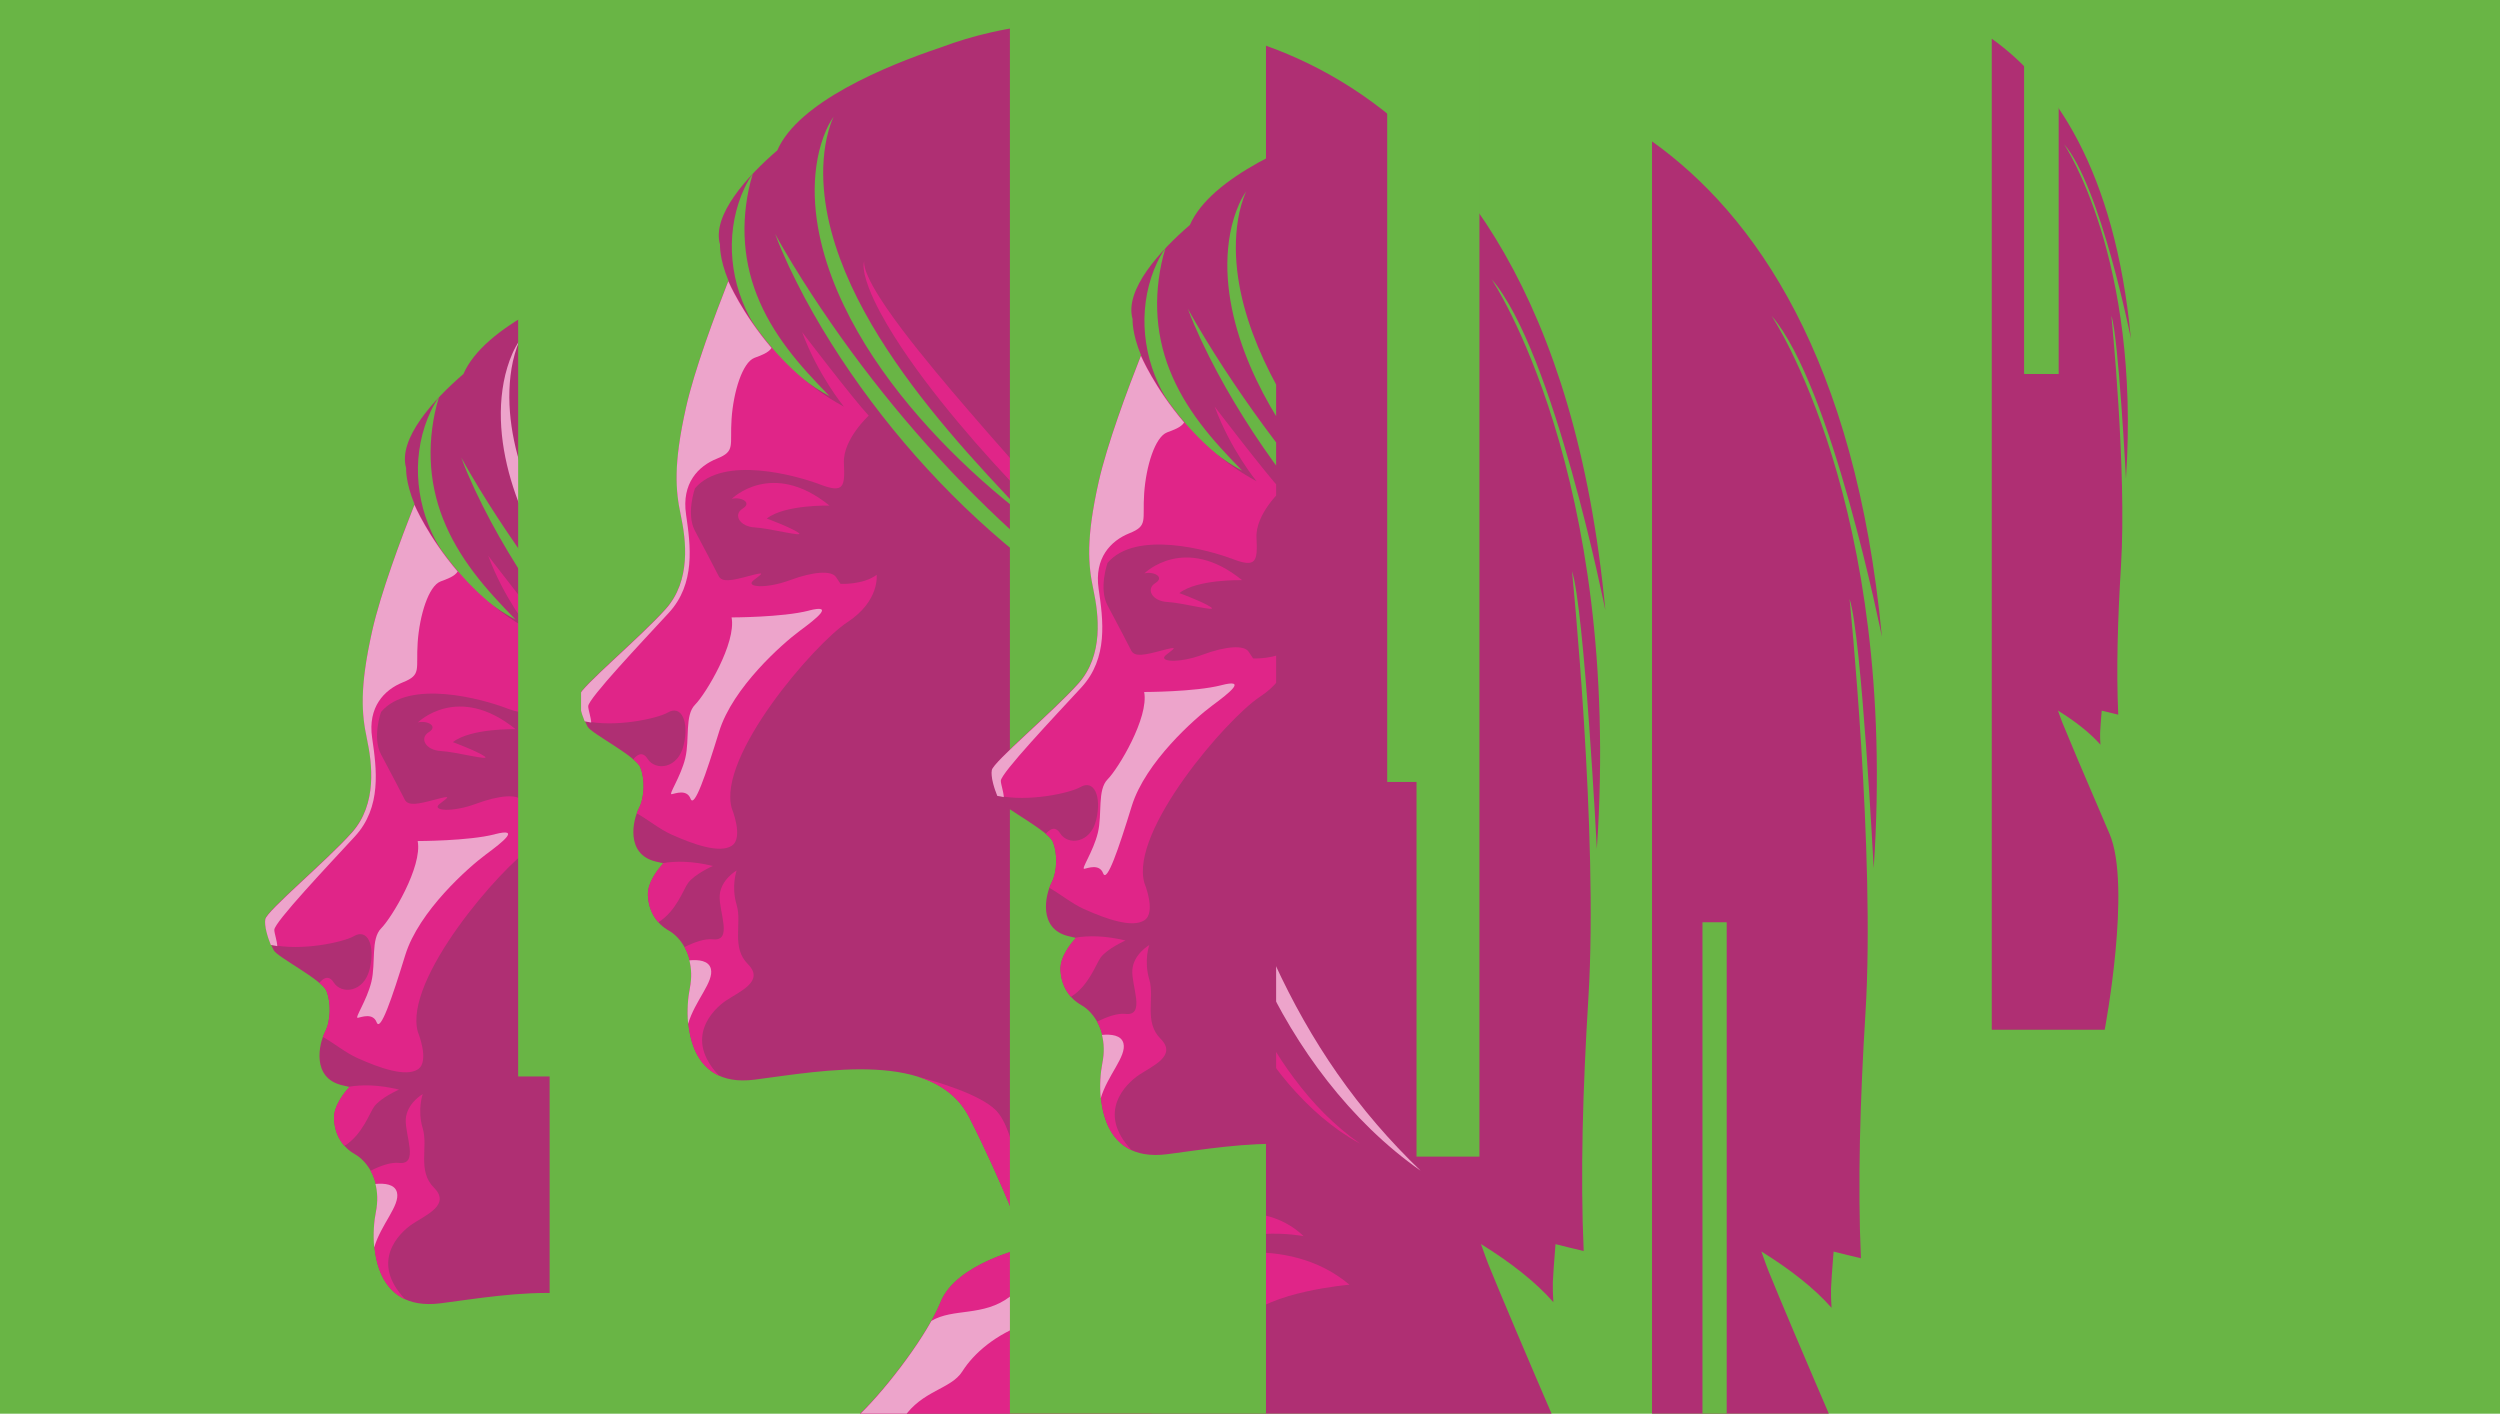 <?xml version="1.0" encoding="UTF-8"?>
<svg xmlns="http://www.w3.org/2000/svg" xmlns:xlink="http://www.w3.org/1999/xlink" id="Illustration" viewBox="0 0 840 475">
  <defs>
    <style>
      .cls-1 {
        fill: #eda4cb;
      }

      .cls-1, .cls-2, .cls-3, .cls-4, .cls-5 {
        stroke-width: 0px;
      }

      .cls-2 {
        fill: #e02588;
      }

      .cls-6 {
        clip-path: url(#clippath);
      }

      .cls-3 {
        fill: none;
      }

      .cls-4 {
        fill: #69b545;
      }

      .cls-7 {
        clip-path: url(#clippath-1);
      }

      .cls-8 {
        clip-path: url(#clippath-2);
      }

      .cls-5 {
        fill: #af2f73;
      }
    </style>
    <clipPath id="clippath">
      <rect class="cls-3" x="-55.37" y="-6.19" width="950.75" height="487.39"></rect>
    </clipPath>
    <clipPath id="clippath-1">
      <rect class="cls-3" x="28.07" y="82.5" width="156.6" height="391.96"></rect>
    </clipPath>
    <clipPath id="clippath-2">
      <rect class="cls-3" x="272.18" y="32.42" width="156.6" height="391.96"></rect>
    </clipPath>
  </defs>
  <g class="cls-6">
    <rect class="cls-4" x="-55.37" y="-6.19" width="950.75" height="484.02"></rect>
    <g>
      <path class="cls-5" d="M707.08,276.18c.55,1.28,1.11,2.58,1.69,3.91,7.57,17.51-1.59,65.9-1.59,65.9h-37.95V13c20.75,14.82,41.38,43.9,46.75,100.76,0,0-10.15-51.11-22.43-65.28.09.14,25.76,38.37,20.77,112.35,0,0-2.46-47.4-4.9-54.75,0,0,5.23,51.74,3.23,84.13-1.1,17.86-1.6,34.92-.92,49.92-1.86-.43-3.71-.89-5.56-1.35-.3,3.79-.5,6.38-.53,7.52-.03,1.18.01,2.5.11,3.92-3.56-4.05-8.51-7.89-14.28-11.46.71,2.01,1.21,3.37,1.44,3.94,2.31,5.7,7.35,17.61,13.98,32.99l.21.49Z"></path>
      <path class="cls-5" d="M617.63,482.34c.91,2.12,1.84,4.27,2.79,6.46,12.5,28.93-2.63,108.88-2.63,108.88h-62.71V47.5c34.29,24.49,68.38,72.54,77.24,166.48,0,0-16.78-84.44-37.07-107.86.15.23,42.57,63.4,34.31,185.63,0,0-4.06-78.32-8.1-90.46,0,0,8.65,85.49,5.34,139-1.83,29.52-2.64,57.69-1.53,82.48-3.07-.71-6.14-1.46-9.18-2.24-.49,6.27-.82,10.55-.87,12.42-.05,1.95.02,4.14.18,6.48-5.89-6.7-14.07-13.03-23.59-18.94,1.18,3.32,2,5.57,2.38,6.51,3.81,9.42,12.14,29.09,23.09,54.51l.35.81Z"></path>
      <g>
        <path class="cls-5" d="M524.25,481.75c.94,2.18,1.9,4.4,2.88,6.66,12.89,29.83-2.71,112.28-2.71,112.28H167.38c2.78-14.37,32.11-40.99,49.8-54.9,17.7-13.9,60.17-61.94,67.75-67.27,7.58-5.34,25.79-27.78,31.1-41.01,5.31-13.23,28.82-18.37,28.82-18.37,0,0-7.58-20.98-19.21-43.74-11.63-22.75-48.79-15.67-72.05-12.64-23.26,3.03-23.76-20.73-21.74-30.84,2.02-10.11-3.03-16.94-7.08-19.21-4.04-2.27-6.83-6.32-7.08-11.88-.2-4.46,3.66-9.08,5.19-10.74-.72-.16-1.6-.37-2.67-.64-10.11-2.53-7.58-13.9-5.56-17.82,2.02-3.92,2.02-9.99.51-13.78-1.52-3.79-16.43-11.38-17.7-13.65-1.26-2.27-3.29-7.84-2.78-10.62.51-2.78,20.48-19.47,29.07-29.07,8.6-9.61,6.83-23.26,5.06-31.6-1.77-8.34-2.53-16.94,1.77-36.15,2.81-12.57,9.74-31.1,14.19-42.41-3.15-7.61-2.85-12.19-2.85-12.19-2.83-9.86,9.27-23.05,19.24-31.63,7.02-16.15,36.02-28.25,55-34.62,5.46-2.05,11.12-3.75,16.97-5.07,0,0,0,0,0,0,13.51-3.05,28.02-4.08,43.42-2.67l-.4-.63s143.34-13.54,163.24,197.48c0,0-17.3-87.09-38.23-111.23h0s43.91,65.19,35.38,191.43c0,0-4.19-80.77-8.35-93.28,0,0,8.92,88.16,5.51,143.34-1.88,30.44-2.73,59.49-1.58,85.06-3.17-.74-6.33-1.51-9.47-2.31-.5,6.46-.85,10.88-.9,12.81-.05,2.01.02,4.26.18,6.68-6.07-6.9-14.5-13.44-24.33-19.53,1.21,3.42,2.06,5.75,2.45,6.72,3.93,9.71,12.51,30,23.82,56.21l.36.83Z"></path>
        <g>
          <path class="cls-2" d="M331.62,145.08c-7.83-8.99-15.61-18.02-23.03-27.31-3.71-4.65-7.32-9.36-10.68-14.25-1.68-2.44-3.27-4.94-4.71-7.53-.71-1.29-1.37-2.62-1.92-3.99-.28-.68-.52-1.38-.7-2.1-.09-.36-.16-.72-.2-1.09-.04-.36-.07-.74.04-1.1-.17.34-.22.73-.25,1.11-.03.38-.02.76.01,1.15.06.76.19,1.52.35,2.27.34,1.49.82,2.94,1.35,4.36,1.07,2.85,2.4,5.59,3.82,8.26,2.86,5.34,6.13,10.43,9.56,15.39,6.9,9.9,14.48,19.26,22.37,28.32,7.9,9.05,16.14,17.78,24.64,26.25,8.52,8.45,17.27,16.65,26.47,24.39-7.63-9.29-15.54-18.27-23.44-27.25-7.91-8.97-15.84-17.89-23.68-26.87Z"></path>
          <path class="cls-2" d="M434.92,362.46c-3.1-4.13-5.94-8.45-8.53-12.91-1.29-2.23-2.55-4.49-3.74-6.78-1.19-2.29-2.33-4.6-3.43-6.94-4.37-9.35-7.99-19.05-10.97-28.94-1.49-4.94-2.84-9.93-4.01-14.96-1.19-5.03-2.23-10.09-3.12-15.18-.9-5.09-1.65-10.2-2.25-15.34-.62-5.13-1.06-10.28-1.38-15.44-.16-2.58-.28-5.16-.36-7.74l-.09-3.87c-.02-1.29-.04-2.63-.08-3.94-.14-5.28-.51-10.56-1.13-15.81-1.25-10.49-3.57-20.94-7.59-30.76-2.05-4.88-4.51-9.62-7.59-13.92-1.54-2.15-3.23-4.2-5.08-6.07-.93-.93-1.91-1.82-2.93-2.64-1.02-.82-2.09-1.6-3.25-2.21,2.13,1.51,3.94,3.4,5.6,5.39,1.65,1.99,3.13,4.12,4.45,6.34,2.64,4.43,4.75,9.16,6.39,14.04,1.67,4.87,2.94,9.87,3.88,14.93.46,2.53.87,5.08,1.2,7.63.33,2.55.59,5.12.8,7.69.42,5.14.59,10.3.6,15.46,0,1.3-.01,2.57-.03,3.89-.02,1.32-.01,2.64,0,3.96.03,2.64.09,5.27.2,7.91.22,5.27.64,10.53,1.2,15.77.57,5.24,1.32,10.47,2.22,15.66.92,5.19,2,10.36,3.25,15.49,1.27,5.12,2.68,10.21,4.3,15.23,3.24,10.05,7.18,19.88,12.03,29.28,4.83,9.39,10.59,18.34,17.41,26.41,3.44,4,7.13,7.8,11.15,11.21,2.01,1.7,4.09,3.32,6.24,4.83,2.16,1.49,4.38,2.89,6.68,4.13-8.58-6-15.87-13.51-22.03-21.8Z"></path>
          <path class="cls-1" d="M449.39,360.78c-8.16-11.69-15.14-24.15-21.09-37.08-5.95-12.94-10.88-26.36-14.95-40.07-2.04-6.85-3.85-13.78-5.47-20.77-.83-3.49-1.55-7.01-2.26-10.54-.35-1.76-.68-3.53-.99-5.31-.33-1.77-.61-3.55-.88-5.34-.04,1.81.03,3.61.09,5.42.08,1.81.2,3.61.33,5.42.27,3.61.69,7.21,1.16,10.8.97,7.18,2.32,14.32,4,21.38,3.37,14.12,8.06,27.97,14.15,41.21,6.08,13.24,13.58,25.87,22.56,37.35,8.98,11.46,19.44,21.8,31.28,30.1-10.42-10-19.78-20.88-27.93-32.58Z"></path>
        </g>
        <g>
          <path class="cls-4" d="M281.42,97.97c1.33,3.12,2.81,6.16,4.37,9.16,1.58,2.99,3.27,5.92,5.03,8.79,7.11,11.48,15.6,21.98,24.82,31.68,9.25,9.68,19.23,18.6,29.88,26.63-9.18-9.67-18.26-19.32-26.78-29.42-8.52-10.08-16.51-20.56-23.41-31.68-1.73-2.78-3.37-5.6-4.93-8.47-1.57-2.86-3.03-5.78-4.4-8.73-2.73-5.91-5.03-12.01-6.7-18.29-1.66-6.27-2.67-12.73-2.71-19.24-.02-3.26.22-6.52.75-9.75.27-1.62.62-3.22,1.08-4.81.44-1.59.98-3.16,1.7-4.66-1.93,2.74-3.21,5.91-4.2,9.13-.99,3.23-1.59,6.59-1.92,9.97-.64,6.77-.08,13.64,1.26,20.3,1.35,6.67,3.5,13.16,6.16,19.39Z"></path>
          <path class="cls-4" d="M412.16,361.24c-1.9-1.72-3.69-3.55-5.35-5.48-3.34-3.86-6.21-8.1-8.62-12.58-2.43-4.47-4.42-9.17-6.06-13.98-1.64-4.82-2.98-9.73-4.05-14.72-2.12-9.97-3.4-20.12-4.19-30.32-.82-10.2-1.23-20.44-1.54-30.71-.37-10.26-.6-20.55-1.18-30.85-.15-2.57-.33-5.15-.53-7.72-.08-.95-.16-1.89-.24-2.84,1.96,1.06,3.93,2.09,5.91,3.09-2.02-1.4-4.02-2.81-6.01-4.23-.12-1.25-.24-2.5-.4-3.75-.61-5.17-1.57-10.29-2.92-15.33-1.35-5.03-3.05-9.97-5.22-14.7-2.17-4.73-4.75-9.28-7.77-13.51-3.04-4.21-6.49-8.13-10.37-11.57-3.88-3.42-8.12-6.48-12.83-8.58,2.29,1.18,4.4,2.65,6.42,4.21,2.03,1.56,3.95,3.26,5.76,5.05,3.63,3.59,6.86,7.57,9.63,11.83,2.79,4.25,5.16,8.76,7.1,13.45,1.94,4.69,3.51,9.53,4.69,14.47.59,2.47,1.09,4.96,1.5,7.46.41,2.5.76,5.02,1.02,7.54.04.36.07.72.1,1.08-9.62-6.99-18.95-14.29-27.91-22.02-11.81-10.17-23-21.02-33.53-32.48-10.53-11.46-20.42-23.51-29.64-36.08-4.61-6.29-9.05-12.71-13.32-19.25-2.15-3.26-4.21-6.59-6.26-9.93-1.02-1.67-2.02-3.36-3-5.05-1-1.69-1.96-3.4-2.89-5.13.66,1.85,1.42,3.67,2.18,5.48.78,1.81,1.59,3.6,2.42,5.39,1.67,3.57,3.47,7.07,5.31,10.56,3.73,6.95,7.8,13.71,12.14,20.31,8.69,13.18,18.46,25.67,29.15,37.3,10.69,11.64,22.33,22.42,34.8,32.12,9.74,7.56,19.99,14.48,30.7,20.51.13,1.6.24,3.21.35,4.83.16,2.55.29,5.11.41,7.67.47,10.24.69,20.51.99,30.79.36,10.28.8,20.59,1.73,30.87.48,5.14,1.08,10.28,1.85,15.4.39,2.56.81,5.11,1.3,7.65.5,2.54,1.05,5.08,1.66,7.59,1.23,5.04,2.69,10.03,4.55,14.88,1.85,4.85,4.05,9.58,6.71,14.05,2.67,4.45,5.78,8.66,9.38,12.39,1.8,1.86,3.71,3.62,5.72,5.24,2.02,1.61,4.14,3.09,6.33,4.42-2.1-1.48-4.11-3.09-6-4.82Z"></path>
          <path class="cls-4" d="M254.33,99.2c-2.5-6.36-3.93-13.12-4.15-20.02-.12-3.45.06-6.93.52-10.42.46-3.48,1.17-6.97,2.26-10.42-1.08,1.47-1.97,3.07-2.76,4.73-.79,1.65-1.46,3.37-2.03,5.12-1.14,3.51-1.85,7.18-2.14,10.89-.58,7.44.62,15.08,3.37,22.06,2.73,7,6.95,13.32,12,18.68,2.53,2.68,5.26,5.14,8.16,7.36,2.9,2.21,5.94,4.22,9.16,5.91-5.06-5.19-9.93-10.36-14.13-15.96-4.21-5.58-7.75-11.55-10.25-17.92Z"></path>
        </g>
        <g>
          <path class="cls-2" d="M244.1,336.1c4.55-3.03,12.89-6.45,7.2-12.14-5.69-5.69-1.9-13.65-3.79-19.93-1.9-6.28,0-11.55,0-11.55,0,0-5.31,3.03-5.69,8.36-.38,5.33,4.55,15.53-2.29,14.77-2.74-.3-6.28.98-9.54,2.62,1.89,3.38,2.98,8.02,1.85,13.69-1.59,7.95-1.61,24.35,9.76,29.51h0c-11.98-12.58-2.05-22.31,2.5-25.34Z"></path>
          <path class="cls-2" d="M224.39,239.4c4.55-2.65,7.21,3.03,5.31,11-1.9,7.96-9.48,8.72-12.13,4.55-1.76-2.77-3.69-1.19-4.79.18,1.2,1.01,2.08,1.95,2.39,2.73,1.52,3.79,1.52,9.86-.51,13.78-.23.46-.48,1.02-.7,1.65,3.48,1.91,7.58,5.28,11.58,7.08,7.58,3.41,16.31,6.45,20.35,3.79,4.05-2.65,0-12.51,0-12.51-5.05-17.44,27.81-55.36,38.8-62.57,11-7.21,9.86-15.93,9.86-15.93-4.55,3.41-12.13,3.03-12.13,3.03l-1.52-2.28c-1.52-2.28-7.58-1.9-15.55,1.06-7.96,2.95-15.17,2.36-12.13,0,3.03-2.36,4.17-2.95-1.52-1.44-5.69,1.52-9.1,2.28-10.24,0-1.14-2.27-4.93-9.48-7.96-15.17-3.03-5.69,0-14.26,0-14.26,9.48-11.22,34.13-4.33,42.09-1.29,7.96,3.03,8.34.76,7.96-7.21-.38-7.96,8.34-15.93,8.34-15.93-5.31-5.69-22.37-28.06-22.37-28.06,5.31,14.41,14.03,25.03,14.03,25.03-26.92-14.41-38.77-42.28-38.77-42.28-4.45,11.3-11.38,29.83-14.19,42.41-4.3,19.21-3.54,27.81-1.77,36.15,1.77,8.34,3.54,21.99-5.06,31.6-8.6,9.61-28.57,26.29-29.07,29.07-.39,2.15.73,5.96,1.84,8.64,10.11,2.33,24.39-.8,27.86-2.82Z"></path>
          <path class="cls-2" d="M217.69,300.83c.17,3.73,1.48,6.77,3.53,9.05,6.06-3.78,8.46-11.18,9.99-13.23,2.28-3.03,8.32-5.69,8.32-5.69-6.85-1.66-12.44-1.7-16.93-.94.09.02.19.04.28.06-1.54,1.66-5.4,6.28-5.19,10.74Z"></path>
          <path class="cls-2" d="M401.48,423.61c12.89-12.98,36.54-8.26,36.54-8.26-15.41-14.79-41.47-6.07-57.4,4.17-15.93,10.24-21.99-1.14-21.62-8.34.38-7.21,3.79-27.68,0-20.48-3.79,7.21-10.62,17.44-13.27,15.93-2.65-1.52-3.79-26.54-11.29-33.75-5.36-5.15-18.97-9.26-26.29-11.19,7.55,2.3,13.8,6.51,17.49,13.72,11.63,22.75,19.21,43.74,19.21,43.74,0,0-23.51,5.14-28.82,18.37-5.31,13.23-23.51,35.68-31.1,41.01-7.58,5.34-50.06,53.37-67.75,67.27-17.7,13.9-47.02,40.52-49.8,54.9h126.22c22.07-17.76,27.85-38.88,32.03-50.72,4.55-12.89,9.48-23.89,13.69-3.41,3.01,14.66,2.66,40.58,2.22,54.14h28.56c.55-10.82,1.34-25.81,2.17-38.97,1.52-23.89,11.76-89.87,17.82-92.91,6.07-3.03,20.1-15.93,28.06-25.41,7.96-9.48,35.27-11.76,35.27-11.76-21.61-18.2-51.95-8.05-51.95-8.05Z"></path>
          <path class="cls-2" d="M278.71,169.88c-19.37-15.67-32.83-2.28-32.83-2.28,3.16-.76,6.95,1.26,3.66,3.28-3.29,2.02-1.01,6.07,4.05,6.33,5.06.25,17.19,3.54,14.66,1.77-2.53-1.77-10.62-4.75-10.62-4.75,6.07-4.75,21.08-4.35,21.08-4.35Z"></path>
        </g>
        <path class="cls-1" d="M347.19,439.99c-5.67.96-9.5,2.08-3.93-2.73,5.56-4.8,6.07-9.1-4.01-1.52-8.94,6.73-18.97,3.71-26.28,8.07-7.29,13.14-21.61,30.3-28.11,34.88-3.25,2.29-12.93,12.44-24.31,24.38,3.35-1.93,6.71-3.95,9.65-5.64,15.42-8.85,27.05-11.63,33.37-20.98,6.32-9.35,15.93-9.61,19.78-15.67,3.85-6.07,11.07-12.39,21.68-16.18,10.62-3.79,7.84-5.56,2.16-4.6ZM231.21,344.01c2.25-7.75,8.74-14.11,7.64-18.49-.7-2.82-4.24-3.12-7.22-2.84.69,2.69.86,5.85.15,9.41-.62,3.08-.99,7.44-.57,11.92ZM198.64,242.8c-.1-1.94-1-4.31-1-5.51,0-2.53,17.95-21.49,27.05-31.35,9.1-9.86,7.33-22.75,5.82-33.12-1.52-10.37,4.04-16.18,10.37-18.71,6.32-2.53,4.3-4.3,4.93-13.4.63-9.1,3.66-18.96,7.71-20.48,2.1-.79,4.68-1.65,5.71-3.32-9.94-11.62-14.53-22.4-14.53-22.4-4.45,11.3-11.38,29.83-14.19,42.4-4.3,19.21-3.54,27.81-1.77,36.15,1.77,8.34,3.54,21.99-5.06,31.6-8.59,9.61-28.57,26.29-29.07,29.07-.39,2.15.73,5.96,1.84,8.64.71.16,1.44.3,2.19.41ZM237.59,574.03c-5.56.25-6.32-7.08,4.35-20.22,10.67-13.15-30.64,23.51-44.29,32.61-13.65,9.1-9.35-2.28,7.58-21.49,7.07-8.02,13.65-17.13,18.92-25.03-2.61,2.4-4.99,4.47-7.04,6.07-17.7,13.9-47.02,40.52-49.8,54.9h81.53c.09-2.86-.43-5.84-.89-8.89-1.77-11.88-4.8-18.2-10.37-17.95ZM271.72,205.18c-8.85,2.27-25.91,2.27-25.91,2.27,1.65,8.6-8.72,25.79-12.26,29.32-3.54,3.54-1.77,11.63-3.29,17.95-1.52,6.32-5.81,12.39-4.55,12.13,1.26-.25,5.06-1.77,6.32,1.52,1.26,3.29,5.06-7.84,9.61-22.6,4.55-14.76,21.24-29.48,27.05-33.78,5.81-4.3,11.88-9.1,3.03-6.83Z"></path>
      </g>
      <rect class="cls-4" x="339.33" y="3.22" width="86.04" height="597.47"></rect>
      <g class="cls-7">
        <g>
          <path class="cls-5" d="M395.7,168.93c20.93,24.14,38.23,111.23,38.23,111.23-19.91-211.02-163.24-197.48-163.24-197.48l.4.63c-15.4-1.41-29.92-.38-43.42,2.67,0,0,0,0,0,0-5.85,1.32-11.51,3.02-16.97,5.07-18.98,6.38-47.98,18.47-55,34.62-9.98,8.58-22.07,21.77-19.24,31.63,0,0-.3,4.58,2.85,12.19-4.45,11.3-11.38,29.83-14.19,42.41-4.3,19.21-3.54,27.81-1.77,36.15,1.77,8.34,3.54,21.99-5.06,31.6-8.6,9.61-28.57,26.29-29.07,29.07-.51,2.78,1.52,8.34,2.78,10.62,1.26,2.28,16.18,9.86,17.7,13.65,1.52,3.79,1.52,9.86-.51,13.78-2.02,3.92-4.55,15.29,5.56,17.82,1.07.27,1.95.48,2.67.64-1.54,1.66-5.4,6.28-5.19,10.74.25,5.56,3.03,9.61,7.08,11.88,4.05,2.28,9.1,9.1,7.08,19.21-2.02,10.11-1.52,33.88,21.74,30.84,23.26-3.03,60.42-10.11,72.05,12.64,11.63,22.75,19.21,43.74,19.21,43.74,0,0-23.51,5.14-28.82,18.37-5.31,13.23-23.51,35.68-31.1,41.01-7.58,5.34-50.06,53.37-67.75,67.27-17.7,13.9-47.02,40.52-49.8,54.9h357.03s15.61-82.45,2.71-112.28c-.98-2.26-1.94-4.48-2.88-6.66.78-.41,1.25-1.54,1.48-3.23-.57.8-1.19,1.59-1.84,2.39-11.3-26.22-19.89-46.5-23.82-56.21-.39-.97-1.24-3.3-2.45-6.72,9.82,6.09,18.26,12.62,24.33,19.53-.16-2.42-.24-4.67-.18-6.68.05-1.93.4-6.34.9-12.81,3.14.8,6.3,1.57,9.47,2.31-1.15-25.57-.31-54.62,1.57-85.06,3.41-55.17-5.51-143.34-5.51-143.34,4.16,12.51,8.35,93.28,8.35,93.28,8.53-126.24-35.36-191.39-35.38-191.43h0Z"></path>
          <g>
            <path class="cls-2" d="M226.15,220.21c-7.83-8.99-15.61-18.02-23.03-27.31-3.71-4.65-7.32-9.36-10.68-14.25-1.68-2.44-3.27-4.94-4.71-7.53-.71-1.29-1.37-2.62-1.92-3.99-.28-.68-.52-1.38-.7-2.1-.09-.36-.16-.72-.2-1.09-.04-.36-.07-.74.04-1.1-.17.34-.22.73-.25,1.11-.03.38-.01.77.01,1.15.06.76.18,1.52.35,2.26.34,1.49.82,2.94,1.35,4.37,1.07,2.85,2.4,5.59,3.82,8.26,2.86,5.34,6.13,10.43,9.56,15.39,6.9,9.9,14.48,19.26,22.37,28.32,7.9,9.05,16.14,17.78,24.64,26.25,8.52,8.45,17.27,16.65,26.47,24.39-7.63-9.29-15.54-18.27-23.44-27.25-7.91-8.97-15.84-17.89-23.68-26.87Z"></path>
            <path class="cls-2" d="M329.45,437.59c-3.1-4.13-5.94-8.45-8.53-12.91-1.29-2.23-2.55-4.49-3.74-6.78-1.19-2.29-2.33-4.6-3.43-6.94-4.37-9.35-7.99-19.05-10.97-28.94-1.49-4.94-2.84-9.93-4.01-14.96-1.19-5.03-2.23-10.09-3.12-15.18-.91-5.09-1.65-10.2-2.25-15.34-.62-5.13-1.06-10.28-1.38-15.44-.16-2.58-.28-5.16-.36-7.75l-.09-3.87c-.02-1.29-.04-2.63-.08-3.94-.14-5.28-.51-10.55-1.13-15.81-1.25-10.49-3.57-20.93-7.59-30.76-2.05-4.88-4.51-9.62-7.59-13.92-1.54-2.15-3.23-4.2-5.08-6.07-.93-.93-1.91-1.82-2.93-2.65-1.02-.82-2.09-1.6-3.25-2.21,2.13,1.51,3.94,3.4,5.6,5.39,1.65,1.99,3.13,4.12,4.45,6.34,2.64,4.43,4.75,9.16,6.39,14.04,1.67,4.87,2.94,9.87,3.88,14.93.46,2.53.87,5.08,1.2,7.63.34,2.55.59,5.12.8,7.69.42,5.14.59,10.3.6,15.46,0,1.3-.01,2.57-.03,3.89-.02,1.32-.01,2.64,0,3.96.03,2.64.09,5.27.2,7.91.22,5.27.64,10.53,1.19,15.77.57,5.24,1.32,10.47,2.22,15.66.92,5.19,2,10.36,3.25,15.49,1.27,5.12,2.68,10.21,4.3,15.23,3.24,10.05,7.18,19.88,12.03,29.28,4.83,9.39,10.59,18.34,17.41,26.41,3.44,4,7.13,7.8,11.15,11.21,2.01,1.7,4.09,3.32,6.24,4.83,2.16,1.49,4.38,2.89,6.68,4.13-8.58-5.99-15.87-13.51-22.03-21.8Z"></path>
            <path class="cls-2" d="M343.92,435.91c-8.16-11.69-15.14-24.15-21.09-37.08-5.95-12.94-10.88-26.36-14.95-40.07-2.04-6.85-3.85-13.78-5.47-20.78-.83-3.49-1.55-7.01-2.26-10.54-.35-1.76-.68-3.53-.99-5.31-.33-1.77-.61-3.55-.88-5.34-.04,1.81.03,3.62.09,5.42.08,1.81.2,3.61.33,5.42.27,3.61.69,7.21,1.16,10.8.97,7.18,2.32,14.32,4,21.38,3.37,14.12,8.06,27.97,14.15,41.21,6.08,13.24,13.58,25.87,22.56,37.35,8.98,11.46,19.44,21.8,31.28,30.1-10.42-10-19.78-20.88-27.93-32.58Z"></path>
          </g>
          <g>
            <path class="cls-1" d="M175.95,173.1c1.33,3.12,2.81,6.16,4.37,9.16,1.58,2.99,3.27,5.92,5.03,8.79,7.11,11.48,15.6,21.98,24.82,31.68,9.25,9.68,19.23,18.6,29.89,26.63-9.18-9.67-18.26-19.32-26.78-29.42-8.52-10.08-16.52-20.56-23.41-31.68-1.73-2.78-3.37-5.6-4.93-8.47-1.57-2.86-3.03-5.78-4.4-8.73-2.73-5.91-5.03-12.01-6.7-18.29-1.66-6.27-2.67-12.73-2.71-19.24-.02-3.26.22-6.52.75-9.76.27-1.62.62-3.22,1.08-4.81.44-1.59.98-3.16,1.7-4.66-1.93,2.74-3.21,5.91-4.2,9.13-.99,3.23-1.59,6.59-1.92,9.97-.64,6.77-.09,13.64,1.26,20.3,1.35,6.67,3.5,13.16,6.16,19.39Z"></path>
            <path class="cls-4" d="M306.69,436.37c-1.9-1.72-3.69-3.55-5.35-5.48-3.34-3.86-6.21-8.1-8.62-12.58-2.43-4.47-4.42-9.17-6.06-13.98-1.64-4.82-2.98-9.73-4.05-14.72-2.12-9.97-3.4-20.12-4.19-30.32-.82-10.2-1.23-20.45-1.54-30.71-.37-10.26-.6-20.55-1.18-30.85-.15-2.57-.33-5.15-.53-7.72-.08-.95-.16-1.89-.24-2.84,1.96,1.06,3.92,2.09,5.91,3.09-2.02-1.4-4.02-2.81-6.01-4.23-.12-1.25-.24-2.5-.4-3.75-.61-5.17-1.57-10.29-2.92-15.32-1.35-5.03-3.05-9.97-5.22-14.7-2.16-4.73-4.75-9.28-7.77-13.51-3.04-4.21-6.49-8.13-10.37-11.57-3.88-3.42-8.12-6.48-12.83-8.58,2.29,1.18,4.4,2.65,6.42,4.21,2.03,1.56,3.95,3.26,5.76,5.05,3.63,3.59,6.86,7.57,9.63,11.83,2.79,4.25,5.16,8.77,7.11,13.45,1.94,4.69,3.51,9.53,4.69,14.47.59,2.47,1.09,4.96,1.5,7.46.41,2.5.77,5.02,1.02,7.54.04.36.07.72.1,1.08-9.62-6.99-18.95-14.29-27.91-22.02-11.81-10.17-23-21.02-33.53-32.48-10.53-11.46-20.42-23.51-29.64-36.08-4.61-6.29-9.05-12.71-13.32-19.25-2.15-3.26-4.21-6.59-6.26-9.93-1.02-1.67-2.02-3.36-3-5.05-1-1.69-1.96-3.4-2.9-5.13.66,1.85,1.42,3.67,2.18,5.49.78,1.81,1.59,3.6,2.42,5.38,1.67,3.57,3.47,7.07,5.31,10.56,3.73,6.95,7.8,13.71,12.14,20.31,8.69,13.18,18.46,25.67,29.15,37.3,10.69,11.64,22.33,22.42,34.8,32.12,9.74,7.56,19.99,14.48,30.7,20.51.13,1.6.24,3.21.35,4.83.16,2.55.29,5.11.41,7.67.47,10.24.69,20.51.99,30.79.36,10.28.8,20.59,1.73,30.87.48,5.14,1.08,10.28,1.85,15.4.39,2.56.81,5.11,1.3,7.65.5,2.54,1.05,5.08,1.66,7.59,1.23,5.04,2.69,10.03,4.55,14.88,1.85,4.85,4.05,9.58,6.71,14.05,2.67,4.45,5.78,8.66,9.37,12.39,1.8,1.86,3.71,3.62,5.72,5.24,2.02,1.61,4.14,3.09,6.33,4.42-2.1-1.48-4.11-3.09-6-4.82Z"></path>
            <path class="cls-4" d="M148.86,174.33c-2.5-6.36-3.93-13.12-4.15-20.02-.12-3.45.06-6.93.52-10.42.46-3.49,1.17-6.97,2.26-10.43-1.08,1.47-1.97,3.07-2.76,4.73-.79,1.65-1.46,3.37-2.03,5.12-1.14,3.51-1.85,7.18-2.14,10.89-.58,7.44.62,15.08,3.37,22.06,2.73,7,6.95,13.32,12,18.68,2.53,2.68,5.26,5.14,8.16,7.36,2.9,2.21,5.94,4.22,9.16,5.91-5.06-5.19-9.93-10.36-14.13-15.96-4.21-5.58-7.75-11.55-10.25-17.92Z"></path>
          </g>
          <g>
            <path class="cls-2" d="M138.63,411.23c4.55-3.03,12.89-6.45,7.2-12.14-5.69-5.69-1.9-13.65-3.79-19.93-1.9-6.28,0-11.55,0-11.55,0,0-5.31,3.03-5.69,8.36-.38,5.33,4.55,15.53-2.29,14.77-2.74-.3-6.28.98-9.54,2.62,1.89,3.38,2.98,8.02,1.85,13.69-1.59,7.95-1.61,24.35,9.76,29.51h0c-11.98-12.58-2.05-22.31,2.5-25.34Z"></path>
            <path class="cls-2" d="M118.92,314.53c4.55-2.65,7.21,3.03,5.31,11-1.9,7.96-9.48,8.72-12.13,4.55-1.76-2.77-3.69-1.19-4.79.18,1.2,1.02,2.08,1.95,2.39,2.73,1.52,3.79,1.52,9.86-.51,13.78-.23.46-.48,1.02-.7,1.65,3.48,1.91,7.58,5.28,11.58,7.08,7.58,3.41,16.31,6.45,20.35,3.79,4.05-2.65,0-12.51,0-12.51-5.05-17.44,27.81-55.37,38.8-62.57,11-7.21,9.86-15.93,9.86-15.93-4.55,3.41-12.13,3.03-12.13,3.03l-1.52-2.28c-1.52-2.27-7.58-1.9-15.55,1.06-7.96,2.95-15.17,2.36-12.13,0,3.03-2.36,4.17-2.95-1.52-1.44-5.69,1.52-9.1,2.28-10.24,0-1.14-2.28-4.93-9.48-7.96-15.17-3.03-5.69,0-14.26,0-14.26,9.48-11.22,34.13-4.32,42.09-1.29,7.96,3.03,8.34.76,7.96-7.2-.38-7.96,8.34-15.93,8.34-15.93-5.31-5.69-22.37-28.06-22.37-28.06,5.31,14.41,14.03,25.03,14.03,25.03-26.92-14.41-38.77-42.28-38.77-42.28-4.45,11.3-11.38,29.83-14.19,42.41-4.3,19.21-3.54,27.81-1.77,36.15,1.77,8.34,3.54,21.99-5.06,31.6-8.6,9.61-28.57,26.29-29.07,29.07-.39,2.15.73,5.96,1.84,8.64,10.11,2.33,24.39-.8,27.86-2.82Z"></path>
            <path class="cls-2" d="M112.22,375.96c.17,3.73,1.48,6.77,3.53,9.05,6.06-3.78,8.46-11.18,9.99-13.22,2.28-3.03,8.32-5.69,8.32-5.69-6.85-1.66-12.44-1.7-16.93-.94.09.02.19.04.28.06-1.54,1.66-5.4,6.28-5.19,10.74Z"></path>
            <path class="cls-2" d="M296.01,498.74c12.89-12.98,36.54-8.25,36.54-8.25-15.41-14.79-41.47-6.07-57.4,4.17-15.93,10.24-21.99-1.14-21.61-8.34.38-7.21,3.79-27.68,0-20.48-3.79,7.2-10.62,17.44-13.27,15.93-2.65-1.52-3.79-26.54-11.29-33.75-5.36-5.15-18.97-9.26-26.29-11.19,7.55,2.3,13.8,6.51,17.49,13.72,11.63,22.75,19.21,43.74,19.21,43.74,0,0-23.51,5.14-28.82,18.37-5.31,13.23-23.51,35.68-31.1,41.01-7.58,5.34-50.06,53.37-67.75,67.27-17.7,13.9-47.02,40.52-49.8,54.9h126.22c22.07-17.76,27.85-38.88,32.03-50.72,4.55-12.89,9.48-23.89,13.69-3.41,3.01,14.66,2.66,40.59,2.22,54.14h28.55c.55-10.82,1.34-25.81,2.18-38.97,1.52-23.89,11.76-89.87,17.82-92.91,6.07-3.03,20.1-15.93,28.06-25.41,7.96-9.48,35.27-11.76,35.27-11.76-21.62-18.2-51.95-8.05-51.95-8.05Z"></path>
            <path class="cls-2" d="M173.24,245.01c-19.37-15.67-32.83-2.28-32.83-2.28,3.16-.76,6.95,1.26,3.66,3.28-3.29,2.02-1.01,6.07,4.05,6.33,5.06.25,17.19,3.54,14.66,1.77-2.53-1.77-10.62-4.75-10.62-4.75,6.07-4.75,21.08-4.35,21.08-4.35Z"></path>
          </g>
          <path class="cls-1" d="M241.72,515.12c-5.67.96-9.5,2.08-3.93-2.73,5.56-4.8,6.07-9.1-4.01-1.52-8.94,6.73-18.97,3.71-26.28,8.07-7.29,13.14-21.61,30.3-28.11,34.88-3.25,2.29-12.93,12.44-24.31,24.38,3.35-1.93,6.71-3.95,9.65-5.64,15.42-8.85,27.05-11.63,33.37-20.98,6.32-9.35,15.93-9.61,19.78-15.67,3.85-6.07,11.07-12.39,21.68-16.18,10.62-3.79,7.84-5.56,2.16-4.61ZM125.74,419.14c2.25-7.75,8.74-14.11,7.64-18.49-.7-2.82-4.24-3.12-7.23-2.84.69,2.69.86,5.85.15,9.41-.62,3.08-.99,7.44-.57,11.92ZM93.17,317.93c-.1-1.94-1-4.31-1-5.51,0-2.53,17.95-21.49,27.05-31.35,9.1-9.86,7.33-22.75,5.82-33.12-1.52-10.37,4.04-16.18,10.37-18.71,6.32-2.53,4.3-4.3,4.93-13.4.63-9.1,3.66-18.96,7.71-20.48,2.1-.79,4.68-1.65,5.72-3.32-9.94-11.62-14.53-22.4-14.53-22.4-4.45,11.3-11.38,29.83-14.19,42.4-4.3,19.21-3.54,27.81-1.77,36.15,1.77,8.34,3.54,21.99-5.06,31.6-8.59,9.61-28.57,26.29-29.07,29.07-.39,2.15.73,5.96,1.84,8.64.71.16,1.44.3,2.19.41ZM132.12,649.16c-5.56.25-6.32-7.08,4.35-20.22,10.67-13.15-30.64,23.51-44.29,32.61-13.65,9.1-9.35-2.28,7.58-21.49,7.07-8.02,13.65-17.13,18.92-25.03-2.61,2.4-4.99,4.47-7.04,6.07-17.7,13.9-47.02,40.52-49.8,54.9h81.53c.09-2.86-.43-5.84-.89-8.89-1.77-11.88-4.8-18.2-10.37-17.95ZM166.25,280.32c-8.85,2.27-25.91,2.27-25.91,2.27,1.65,8.6-8.73,25.79-12.26,29.32-3.54,3.54-1.77,11.63-3.29,17.95-1.52,6.32-5.81,12.39-4.55,12.13,1.26-.25,5.06-1.77,6.32,1.52,1.26,3.29,5.06-7.84,9.61-22.6,4.55-14.76,21.24-29.48,27.05-33.78,5.81-4.3,11.88-9.1,3.03-6.83Z"></path>
        </g>
      </g>
      <g class="cls-8">
        <g>
          <path class="cls-5" d="M639.8,118.85c20.93,24.14,38.23,111.23,38.23,111.23-19.91-211.02-163.24-197.48-163.24-197.48l.4.63c-15.4-1.41-29.92-.38-43.42,2.67,0,0,0,0,0,0-5.85,1.32-11.51,3.02-16.97,5.07-18.98,6.38-47.98,18.47-55,34.62-9.98,8.58-22.07,21.77-19.25,31.63,0,0-.3,4.58,2.85,12.19-4.45,11.3-11.38,29.83-14.19,42.41-4.3,19.21-3.54,27.81-1.77,36.15,1.77,8.34,3.54,21.99-5.06,31.6-8.59,9.61-28.57,26.29-29.07,29.07-.51,2.78,1.52,8.34,2.78,10.62,1.26,2.28,16.18,9.86,17.7,13.65,1.52,3.79,1.52,9.86-.51,13.78-2.02,3.92-4.55,15.29,5.56,17.82,1.07.27,1.95.48,2.67.64-1.54,1.66-5.4,6.28-5.19,10.73.25,5.56,3.03,9.61,7.08,11.88,4.05,2.28,9.1,9.1,7.08,19.21-2.02,10.11-1.52,33.88,21.74,30.84,23.26-3.03,60.42-10.11,72.05,12.64,11.63,22.75,19.21,43.74,19.21,43.74,0,0-23.51,5.14-28.82,18.37-5.31,13.23-23.51,35.68-31.1,41.01-7.58,5.33-50.06,53.37-67.75,67.27-17.7,13.9-47.02,40.52-49.8,54.9h357.03s15.6-82.45,2.71-112.28c-.98-2.26-1.94-4.48-2.88-6.66.78-.41,1.25-1.54,1.48-3.22-.57.79-1.19,1.59-1.84,2.39-11.3-26.22-19.89-46.5-23.82-56.21-.39-.97-1.24-3.3-2.45-6.72,9.82,6.09,18.26,12.62,24.33,19.53-.16-2.42-.24-4.67-.18-6.68.05-1.93.4-6.34.9-12.81,3.14.8,6.3,1.57,9.47,2.31-1.15-25.57-.31-54.62,1.58-85.06,3.41-55.17-5.51-143.34-5.51-143.34,4.16,12.51,8.35,93.28,8.35,93.28,8.53-126.24-35.36-191.39-35.38-191.43h0Z"></path>
          <g>
            <path class="cls-2" d="M470.25,170.13c-7.84-8.99-15.61-18.02-23.03-27.31-3.71-4.65-7.32-9.36-10.68-14.25-1.68-2.44-3.27-4.94-4.71-7.53-.71-1.29-1.37-2.62-1.92-3.99-.28-.68-.52-1.38-.7-2.09-.09-.36-.16-.72-.2-1.09-.04-.36-.07-.74.03-1.1-.17.34-.22.73-.25,1.11-.03.38-.02.76.01,1.15.06.76.19,1.52.35,2.27.34,1.49.82,2.94,1.35,4.37,1.07,2.85,2.4,5.58,3.82,8.26,2.86,5.34,6.13,10.43,9.56,15.39,6.9,9.9,14.48,19.26,22.37,28.31,7.9,9.05,16.14,17.78,24.64,26.25,8.52,8.45,17.27,16.65,26.47,24.39-7.63-9.29-15.54-18.27-23.44-27.25-7.91-8.97-15.84-17.89-23.68-26.87Z"></path>
            <path class="cls-2" d="M573.55,387.51c-3.1-4.13-5.94-8.45-8.53-12.91-1.29-2.23-2.55-4.49-3.74-6.78-1.19-2.29-2.33-4.6-3.43-6.94-4.37-9.35-7.99-19.05-10.97-28.94-1.49-4.94-2.84-9.93-4.01-14.96-1.19-5.03-2.23-10.09-3.12-15.18-.91-5.09-1.65-10.2-2.25-15.34-.62-5.13-1.06-10.28-1.38-15.44-.16-2.58-.28-5.16-.35-7.75l-.09-3.87c-.02-1.29-.04-2.63-.08-3.94-.14-5.28-.51-10.55-1.13-15.81-1.25-10.49-3.57-20.93-7.59-30.75-2.05-4.88-4.51-9.62-7.59-13.92-1.54-2.15-3.23-4.2-5.08-6.07-.93-.93-1.91-1.82-2.93-2.65-1.02-.82-2.09-1.6-3.25-2.21,2.14,1.51,3.95,3.4,5.6,5.39,1.65,1.99,3.13,4.12,4.45,6.34,2.64,4.43,4.75,9.16,6.39,14.04,1.67,4.87,2.94,9.87,3.88,14.93.46,2.53.87,5.08,1.2,7.63.33,2.55.59,5.12.8,7.69.41,5.14.59,10.3.6,15.46,0,1.3-.02,2.57-.03,3.89-.02,1.32-.01,2.64,0,3.96.03,2.64.09,5.27.2,7.91.22,5.27.64,10.53,1.19,15.77.57,5.24,1.32,10.47,2.22,15.66.92,5.19,2,10.36,3.25,15.49,1.27,5.12,2.68,10.21,4.3,15.23,3.24,10.05,7.18,19.88,12.03,29.28,4.83,9.39,10.59,18.34,17.41,26.41,3.44,4,7.13,7.8,11.15,11.21,2.01,1.7,4.08,3.32,6.24,4.83,2.16,1.49,4.38,2.89,6.68,4.13-8.58-6-15.87-13.51-22.03-21.8Z"></path>
            <path class="cls-2" d="M588.03,385.83c-8.16-11.69-15.14-24.15-21.09-37.08-5.95-12.94-10.88-26.36-14.95-40.07-2.04-6.85-3.85-13.78-5.47-20.78-.83-3.49-1.55-7.01-2.26-10.53-.35-1.76-.68-3.53-.99-5.31-.33-1.77-.61-3.55-.88-5.34-.04,1.81.03,3.62.09,5.42.08,1.81.2,3.61.33,5.42.27,3.61.69,7.21,1.16,10.8.97,7.18,2.32,14.32,4,21.38,3.37,14.12,8.06,27.97,14.15,41.21,6.08,13.24,13.58,25.87,22.56,37.35,8.98,11.46,19.44,21.8,31.28,30.1-10.42-10-19.78-20.88-27.93-32.58Z"></path>
          </g>
          <g>
            <path class="cls-4" d="M420.06,123.02c1.33,3.12,2.81,6.16,4.37,9.16,1.58,2.99,3.27,5.92,5.03,8.79,7.11,11.48,15.6,21.98,24.82,31.68,9.25,9.68,19.23,18.6,29.89,26.63-9.18-9.67-18.26-19.32-26.78-29.42-8.52-10.08-16.52-20.56-23.41-31.68-1.73-2.78-3.37-5.6-4.93-8.47-1.57-2.86-3.03-5.78-4.4-8.73-2.73-5.91-5.03-12.01-6.7-18.29-1.66-6.27-2.67-12.73-2.71-19.24-.02-3.26.22-6.52.75-9.75.27-1.62.62-3.22,1.08-4.81.44-1.59.98-3.16,1.7-4.66-1.93,2.74-3.21,5.91-4.2,9.13-.99,3.23-1.59,6.59-1.92,9.97-.64,6.77-.09,13.64,1.26,20.3,1.35,6.67,3.5,13.16,6.16,19.39Z"></path>
            <path class="cls-4" d="M550.8,386.29c-1.9-1.72-3.69-3.55-5.35-5.48-3.34-3.86-6.21-8.1-8.62-12.58-2.43-4.47-4.42-9.17-6.06-13.98-1.64-4.82-2.98-9.73-4.05-14.72-2.12-9.97-3.4-20.12-4.19-30.32-.82-10.2-1.23-20.44-1.54-30.71-.37-10.26-.6-20.55-1.18-30.85-.15-2.57-.33-5.15-.53-7.72-.08-.95-.15-1.89-.24-2.84,1.96,1.06,3.92,2.09,5.91,3.09-2.02-1.4-4.02-2.81-6.01-4.23-.12-1.25-.24-2.5-.4-3.75-.61-5.17-1.57-10.29-2.92-15.32-1.35-5.03-3.05-9.97-5.22-14.7-2.17-4.73-4.75-9.28-7.77-13.51-3.04-4.21-6.49-8.13-10.37-11.57-3.88-3.42-8.12-6.48-12.83-8.58,2.29,1.18,4.4,2.65,6.42,4.21,2.03,1.56,3.95,3.26,5.76,5.05,3.63,3.59,6.86,7.57,9.63,11.83,2.79,4.25,5.16,8.76,7.11,13.45,1.94,4.69,3.51,9.53,4.69,14.47.59,2.47,1.09,4.96,1.5,7.46.41,2.5.76,5.02,1.02,7.54.04.36.07.72.1,1.08-9.62-6.99-18.95-14.29-27.91-22.02-11.81-10.17-23-21.02-33.53-32.48-10.54-11.46-20.42-23.51-29.64-36.08-4.61-6.29-9.05-12.71-13.32-19.25-2.15-3.26-4.21-6.59-6.26-9.93-1.02-1.67-2.02-3.35-3-5.05-1-1.69-1.96-3.4-2.9-5.13.66,1.85,1.42,3.67,2.18,5.48.78,1.81,1.59,3.6,2.42,5.39,1.67,3.57,3.47,7.07,5.32,10.56,3.73,6.95,7.8,13.71,12.13,20.31,8.69,13.18,18.46,25.67,29.15,37.3,10.69,11.64,22.33,22.42,34.8,32.12,9.74,7.56,19.99,14.48,30.7,20.51.13,1.6.24,3.21.35,4.83.16,2.55.29,5.11.41,7.67.47,10.24.69,20.51.99,30.79.36,10.28.8,20.59,1.73,30.87.48,5.14,1.08,10.28,1.85,15.39.39,2.56.81,5.11,1.3,7.65.5,2.54,1.05,5.08,1.66,7.59,1.23,5.04,2.69,10.03,4.55,14.88,1.85,4.85,4.05,9.58,6.71,14.05,2.67,4.45,5.78,8.66,9.37,12.39,1.8,1.86,3.7,3.62,5.72,5.24,2.02,1.61,4.14,3.09,6.33,4.42-2.1-1.48-4.11-3.09-6-4.82Z"></path>
            <path class="cls-4" d="M392.97,124.25c-2.5-6.36-3.93-13.12-4.15-20.02-.12-3.45.06-6.93.52-10.42.46-3.49,1.17-6.97,2.26-10.43-1.08,1.47-1.97,3.07-2.76,4.73-.79,1.65-1.46,3.37-2.03,5.12-1.14,3.51-1.85,7.18-2.14,10.89-.58,7.44.62,15.08,3.37,22.06,2.73,7,6.96,13.32,12,18.68,2.53,2.68,5.26,5.14,8.16,7.36,2.9,2.21,5.94,4.22,9.16,5.91-5.06-5.19-9.93-10.36-14.13-15.96-4.21-5.58-7.75-11.55-10.25-17.92Z"></path>
          </g>
          <g>
            <path class="cls-2" d="M382.74,361.15c4.55-3.03,12.89-6.45,7.21-12.13-5.69-5.69-1.9-13.65-3.79-19.93-1.9-6.28,0-11.55,0-11.55,0,0-5.31,3.03-5.69,8.36-.38,5.33,4.55,15.53-2.29,14.77-2.74-.3-6.28.98-9.54,2.62,1.89,3.38,2.98,8.02,1.85,13.69-1.59,7.95-1.61,24.35,9.76,29.51h0c-11.98-12.58-2.05-22.31,2.5-25.34Z"></path>
            <path class="cls-2" d="M363.02,264.45c4.55-2.65,7.2,3.03,5.31,11-1.9,7.96-9.48,8.72-12.13,4.55-1.76-2.77-3.69-1.19-4.79.18,1.2,1.02,2.08,1.95,2.39,2.73,1.52,3.79,1.52,9.86-.51,13.78-.24.46-.48,1.01-.7,1.65,3.48,1.91,7.58,5.28,11.58,7.08,7.58,3.41,16.31,6.45,20.35,3.79,4.05-2.65,0-12.51,0-12.51-5.05-17.44,27.81-55.37,38.8-62.57,11-7.21,9.86-15.93,9.86-15.93-4.55,3.41-12.13,3.03-12.13,3.03l-1.52-2.28c-1.52-2.27-7.58-1.9-15.55,1.06-7.96,2.95-15.17,2.36-12.13,0,3.03-2.36,4.17-2.95-1.52-1.44-5.69,1.52-9.1,2.28-10.24,0-1.14-2.28-4.93-9.48-7.96-15.17-3.03-5.69,0-14.26,0-14.26,9.48-11.22,34.13-4.33,42.09-1.29,7.96,3.03,8.34.76,7.96-7.21-.38-7.96,8.34-15.93,8.34-15.93-5.31-5.69-22.37-28.06-22.37-28.06,5.31,14.41,14.03,25.03,14.03,25.03-26.92-14.41-38.77-42.28-38.77-42.28-4.45,11.3-11.38,29.83-14.19,42.41-4.3,19.21-3.54,27.81-1.77,36.15,1.77,8.34,3.54,21.99-5.06,31.6-8.59,9.61-28.57,26.29-29.07,29.07-.39,2.15.73,5.96,1.84,8.64,10.12,2.33,24.39-.8,27.86-2.82Z"></path>
            <path class="cls-2" d="M356.32,325.88c.17,3.73,1.48,6.77,3.53,9.05,6.06-3.78,8.46-11.18,9.99-13.23,2.28-3.03,8.32-5.69,8.32-5.69-6.85-1.66-12.44-1.7-16.93-.94.09.02.19.04.28.06-1.54,1.66-5.4,6.28-5.19,10.73Z"></path>
            <path class="cls-2" d="M540.11,448.66c12.89-12.98,36.54-8.26,36.54-8.26-15.41-14.79-41.47-6.07-57.4,4.17-15.93,10.24-21.99-1.14-21.61-8.34.38-7.21,3.79-27.68,0-20.48-3.79,7.21-10.62,17.44-13.27,15.93-2.65-1.52-3.79-26.54-11.29-33.75-5.36-5.15-18.97-9.26-26.29-11.19,7.55,2.3,13.8,6.51,17.48,13.72,11.63,22.75,19.21,43.74,19.21,43.74,0,0-23.51,5.14-28.82,18.37-5.31,13.23-23.51,35.68-31.1,41.01-7.58,5.33-50.06,53.37-67.75,67.27-17.7,13.9-47.02,40.52-49.8,54.9h126.22c22.07-17.76,27.85-38.88,32.03-50.72,4.55-12.89,9.48-23.89,13.69-3.41,3.01,14.66,2.66,40.59,2.22,54.14h28.55c.55-10.82,1.34-25.81,2.18-38.97,1.52-23.89,11.76-89.87,17.82-92.91,6.07-3.03,20.1-15.93,28.06-25.41,7.96-9.48,35.27-11.76,35.27-11.76-21.62-18.2-51.95-8.05-51.95-8.05Z"></path>
            <path class="cls-2" d="M417.35,194.93c-19.37-15.67-32.83-2.28-32.83-2.28,3.16-.76,6.95,1.26,3.66,3.28-3.29,2.02-1.01,6.07,4.04,6.33,5.06.25,17.19,3.54,14.66,1.77-2.53-1.77-10.62-4.75-10.62-4.75,6.07-4.75,21.08-4.35,21.08-4.35Z"></path>
          </g>
          <path class="cls-1" d="M485.83,465.04c-5.67.96-9.5,2.08-3.93-2.73,5.56-4.8,6.07-9.1-4.01-1.52-8.94,6.73-18.97,3.71-26.28,8.07-7.29,13.14-21.61,30.3-28.11,34.88-3.25,2.29-12.93,12.44-24.31,24.38,3.35-1.93,6.71-3.95,9.65-5.64,15.42-8.85,27.05-11.63,33.37-20.98,6.32-9.35,15.93-9.61,19.78-15.67,3.85-6.07,11.07-12.39,21.68-16.18,10.62-3.79,7.84-5.56,2.17-4.61ZM369.84,369.06c2.25-7.75,8.74-14.11,7.64-18.49-.7-2.82-4.24-3.12-7.22-2.84.69,2.69.86,5.85.15,9.41-.62,3.08-.99,7.44-.57,11.92ZM337.28,267.85c-.1-1.94-1-4.31-1-5.51,0-2.53,17.95-21.49,27.05-31.35,9.1-9.86,7.33-22.75,5.81-33.12-1.52-10.36,4.04-16.18,10.37-18.71,6.32-2.53,4.3-4.3,4.93-13.4.63-9.1,3.66-18.96,7.71-20.48,2.1-.79,4.68-1.65,5.72-3.32-9.95-11.62-14.53-22.4-14.53-22.4-4.45,11.3-11.38,29.83-14.19,42.4-4.3,19.21-3.54,27.81-1.77,36.15,1.77,8.34,3.54,21.99-5.06,31.6-8.6,9.61-28.57,26.29-29.07,29.07-.39,2.15.73,5.96,1.84,8.64.71.16,1.44.3,2.19.41ZM376.22,599.08c-5.56.25-6.32-7.08,4.35-20.22,10.67-13.15-30.64,23.51-44.29,32.61-13.65,9.1-9.35-2.28,7.58-21.49,7.07-8.02,13.65-17.13,18.92-25.03-2.61,2.4-4.99,4.47-7.04,6.07-17.7,13.91-47.02,40.52-49.8,54.9h81.53c.09-2.86-.43-5.84-.89-8.89-1.77-11.88-4.8-18.2-10.37-17.95ZM410.35,230.24c-8.85,2.27-25.91,2.27-25.91,2.27,1.65,8.6-8.73,25.79-12.26,29.32-3.54,3.54-1.77,11.63-3.29,17.95-1.52,6.32-5.81,12.39-4.55,12.14,1.26-.25,5.06-1.77,6.32,1.52,1.26,3.29,5.06-7.84,9.61-22.6,4.55-14.76,21.24-29.48,27.05-33.78,5.82-4.3,11.88-9.1,3.03-6.83Z"></path>
        </g>
      </g>
      <rect class="cls-4" x="466.1" y="-36.22" width="11.22" height="298.95"></rect>
      <rect class="cls-4" x="475.95" y="-36.22" width="21.14" height="424.84"></rect>
      <rect class="cls-4" x="174.1" y="-63.15" width="21.14" height="424.84"></rect>
      <rect class="cls-4" x="572.03" y="309.88" width="8.14" height="424.84"></rect>
      <rect class="cls-4" x="680.1" y="-299.18" width="11.61" height="424.84"></rect>
    </g>
  </g>
</svg>
